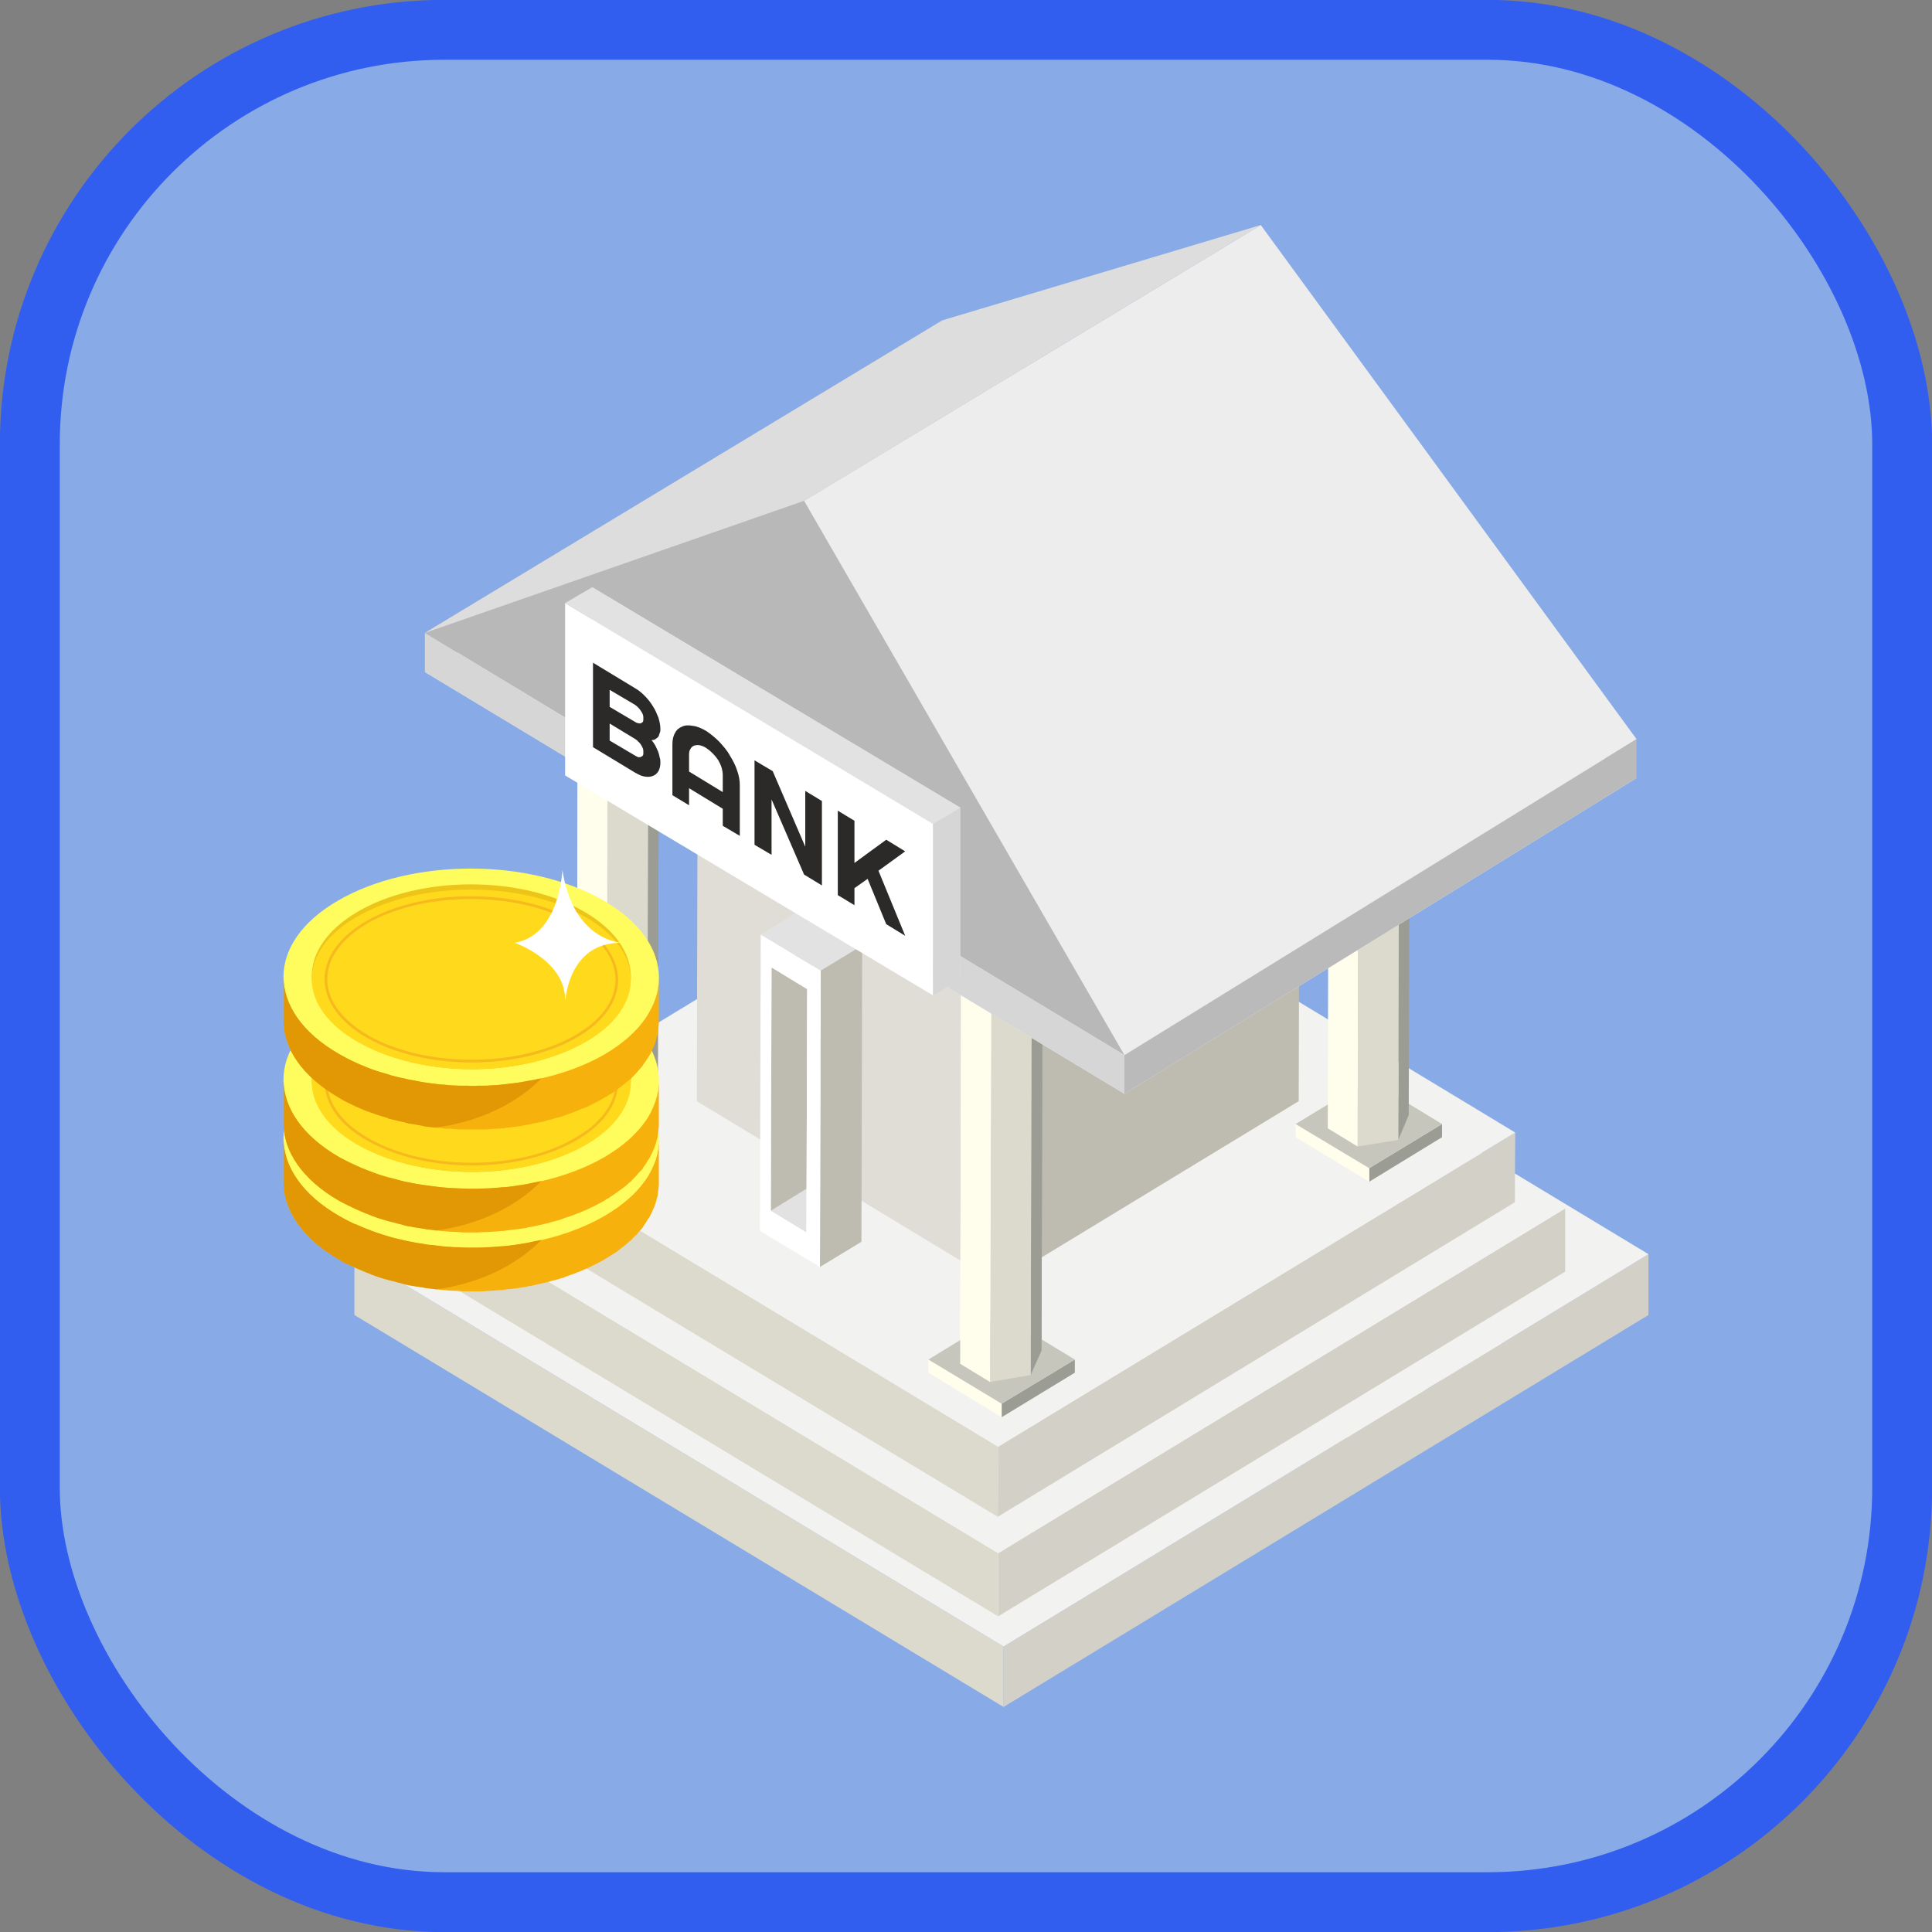 <?xml version="1.0" encoding="UTF-8"?>
<!DOCTYPE svg PUBLIC "-//W3C//DTD SVG 1.1//EN" "http://www.w3.org/Graphics/SVG/1.1/DTD/svg11.dtd">
<!-- Creator: CorelDRAW X7 -->
<svg xmlns="http://www.w3.org/2000/svg" xml:space="preserve" width="43.688mm" height="43.688mm" version="1.1" style="shape-rendering:geometricPrecision; text-rendering:geometricPrecision; image-rendering:optimizeQuality; fill-rule:evenodd; clip-rule:evenodd"
viewBox="0 0 4988 4988"
 xmlns:xlink="http://www.w3.org/1999/xlink">
 <rect x="0" y="0" width="4988" height="4988" fill="#808080" stroke="none"/>
 <defs>
  <style type="text/css">
   <![CDATA[
    .str0 {stroke:#325EEF;stroke-width:154.67}
    .fil0 {fill:#88ABE8}
    .fil2 {fill:#939598}
    .fil9 {fill:#9B9D94}
    .fil11 {fill:#A4A299}
    .fil1 {fill:#A7A9AC}
    .fil17 {fill:#B8B8B8}
    .fil5 {fill:#B91901}
    .fil19 {fill:#BABABA}
    .fil12 {fill:#BEBCB1}
    .fil15 {fill:#C6C6BC}
    .fil3 {fill:#D1D3D4}
    .fil6 {fill:#D3D1C7}
    .fil18 {fill:#D6D6D6}
    .fil7 {fill:#DCDACD}
    .fil21 {fill:#DDDDDD}
    .fil13 {fill:#DFDDD6}
    .fil31 {fill:#E29805}
    .fil22 {fill:#E2E2E2}
    .fil16 {fill:#ECECEC}
    .fil4 {fill:#ECF0F1}
    .fil26 {fill:#EDC418}
    .fil20 {fill:#EDEDED}
    .fil8 {fill:#F2F2F0}
    .fil30 {fill:#F6B91E}
    .fil27 {fill:#F7B10C}
    .fil24 {fill:#FFC95E}
    .fil29 {fill:#FFDA1C}
    .fil28 {fill:#FFFC5E}
    .fil14 {fill:#FFFEEC}
    .fil10 {fill:#FFFEED}
    .fil23 {fill:white}
    .fil25 {fill:#2B2A29;fill-rule:nonzero}
   ]]>
  </style>
 </defs>
 <g id="Layer_x0020_1">
  <g id="_891120160">
   <rect class="fil0 str0" x="77" y="77" width="4834" height="4834" rx="1070" ry="1070"/>
   <g>
    <g>
     <g>
      <path class="fil1" d="M2012 2406l-137 80 0 33 137 -80 1 0 2 -1 0 -1 1 -2 0 -1 1 -1 0 -1 1 -33c0,2 -2,5 -6,7z"/>
      <path class="fil1" d="M2289 2566l-137 80 0 32 137 -79 3 -2 0 -1 1 -1 1 0 0 -2 0 -1 0 -33 0 0c0,2 -1,5 -5,7z"/>
      <path class="fil2" d="M2140 2648l0 0c-6,0 -10,-1 -13,-3l-203 -117c-4,-3 -6,-5 -6,-8l0 33c0,3 2,6 6,8l203 117 2 1 3 1 2 1 2 0 1 0 2 0 1 0 1 0 2 0 2 0 4 -1 3 -2 0 -32c-3,1 -7,3 -12,2z"/>
      <path class="fil3" d="M2289 2551c7,4 7,11 0,15l-137 80c-7,3 -18,3 -25,-1l-203 -117c-7,-4 -8,-11 -1,-15l137 -80c7,-3 18,-3 25,1l204 117z"/>
      <path class="fil1" d="M2571 2718c0,3 -2,5 -5,8l-137 79 -1 33 138 -79 2 -2 2 -1 0 -2 0 0 1 -1 0 -1 0 -30 0 -4z"/>
      <path class="fil2" d="M2417 2808l0 0c-5,0 -10,-1 -13,-3l-203 -118c-4,-2 -6,-5 -6,-8l0 34c0,2 2,5 6,8l203 117 2 1 2 1 2 0 2 1 2 0 1 0 1 0 1 0 1 0 2 0 3 0 2 -2 3 -1 1 -33c-4,2 -8,3 -12,3z"/>
      <path class="fil3" d="M2565 2710c7,5 7,11 1,16l-137 79c-6,4 -18,4 -25,0l-203 -118c-7,-3 -7,-10 -1,-14l137 -80c6,-4 18,-4 25,1l203 116z"/>
      <path class="fil1" d="M2848 2878c0,3 -2,5 -5,7l-137 80 0 33 137 -79 2 -3 1 0 1 -2 1 0 0 -1 0 -2 0 -2 0 -31z"/>
      <path class="fil2" d="M2693 2968l0 0c-4,0 -9,-1 -13,-3l-203 -118c-3,-2 -5,-5 -5,-8l0 34c0,2 2,5 5,7l203 118 3 1 2 1 3 0 1 1 1 0 2 0 1 0 2 0 1 0 3 0 3 -2 4 -1 0 -33c-4,2 -8,3 -13,3z"/>
      <path class="fil3" d="M2842 2870c7,5 8,11 1,15l-137 80c-7,4 -18,4 -26,0l-203 -118c-7,-4 -7,-10 0,-14l137 -80c7,-4 18,-4 25,1l203 116z"/>
      <path class="fil1" d="M3124 3038c0,3 -1,5 -4,7l-137 80 0 33 137 -79 0 -1 2 -2 1 0 1 -2 0 -1 0 0 0 -2 0 -3 0 -30z"/>
      <path class="fil2" d="M2970 3127l0 0c-4,0 -9,-1 -13,-2l-203 -118c-3,-2 -5,-5 -5,-8l-1 33c0,3 2,6 6,8l203 118 3 0 2 1 2 1 2 1 2 0 2 0 1 0 3 0 1 0c2,-1 3,-1 4,-2l4 -1 0 -33c-4,2 -9,2 -13,2z"/>
      <path class="fil3" d="M3118 3030c8,5 9,11 2,15l-137 80c-7,4 -19,3 -26,0l-203 -118c-7,-4 -7,-11 0,-14l137 -80c7,-4 18,-4 25,1l202 116z"/>
      <path class="fil1" d="M3401 3198l0 0c0,3 -2,5 -5,7l-137 80 0 33 137 -80 2 -2 1 0 2 -2 0 -1 0 -1 0 -1 0 -3 0 -30z"/>
      <polygon class="fil2" points="3236,3286 3236,3318 3234,3317 3234,3285 "/>
      <path class="fil2" d="M3247 3287l0 0c-5,0 -9,0 -13,-2l-203 -118c-3,-2 -6,-5 -6,-8l0 33c0,3 3,6 6,8l203 117 2 1 0 0 3 1 2 1 1 0 2 1 2 0 1 0 1 0 2 0 2 -1 3 -1 4 -1 0 -33c-3,2 -7,2 -12,2z"/>
      <path class="fil3" d="M3396 3190c7,5 8,11 0,15l-137 80c-7,4 -18,3 -25,0l-203 -118c-7,-4 -8,-11 -1,-15l137 -79c7,-4 19,-4 26,0l203 117z"/>
      <path class="fil1" d="M3679 3358c-1,2 -2,5 -6,7l-137 79 0 34 137 -80 3 -2 1 -1 0 -1 0 -1 1 -1 0 -1 0 -29 1 -4z"/>
      <path class="fil2" d="M3524 3447l0 0c-5,0 -10,-1 -13,-3l-203 -117c-4,-2 -5,-5 -5,-8l-1 33c0,3 2,6 6,8l202 117 3 1 3 1 1 1 2 0 3 0 1 0 2 0 2 0 3 0 2 -1 4 -1 0 -34c-3,3 -8,3 -12,3z"/>
      <path class="fil3" d="M3673 3350c7,4 7,11 0,15l-137 79c-6,5 -18,4 -25,0l-203 -117c-7,-4 -8,-11 -1,-15l137 -79c7,-5 19,-4 26,0l203 117z"/>
      <path class="fil1" d="M3955 3518c0,2 -1,5 -5,6l-137 80 0 33 136 -80 1 0 2 -1 2 -1 1 -2 0 -1 0 -1 0 -30 0 -3z"/>
      <path class="fil2" d="M3800 3607l0 0c-5,0 -9,-1 -13,-3l-202 -117c-4,-2 -6,-5 -6,-8l0 33c0,3 2,6 6,8l202 117 3 1 2 1 3 1 2 0 1 0 2 0 0 0 2 0 2 0 2 0 4 -1 3 -2 0 -33c-3,2 -8,3 -13,3z"/>
      <path class="fil3" d="M3949 3510c8,4 8,11 1,14l-137 80c-7,4 -18,4 -26,0l-202 -117c-7,-4 -8,-11 -1,-15l136 -79c8,-5 19,-4 26,0l203 117z"/>
      <path class="fil1" d="M2102 2682c0,3 -2,5 -5,8l-184 107 0 33 184 -107 2 -2 1 -1 1 -2 0 -1 1 -2 0 -29 0 -4z"/>
      <path class="fil3" d="M2096 2674c8,5 8,11 1,16l-184 107c-8,4 -19,4 -26,-1l-206 -119c-7,-4 -7,-10 -1,-15l184 -107c7,-4 18,-4 26,1l206 118z"/>
      <path class="fil1" d="M2378 2852l-184 107 0 33 184 -107 2 -2 1 -1 1 -1 0 -1 0 -1 0 -1 0 -34c0,3 -1,5 -4,8z"/>
      <path class="fil2" d="M2181 2962l0 0c-5,0 -10,-2 -13,-4l-206 -119c-5,-2 -6,-5 -6,-8l0 34c0,2 1,5 6,8l206 118 2 2 3 1 2 0 1 0 2 0 3 1 1 0 2 -1 2 0 3 0 5 -2 0 -33c-5,1 -9,3 -13,3z"/>
      <path class="fil3" d="M2376 2837c8,4 8,10 2,15l-184 107c-8,4 -19,4 -26,-1l-206 -119c-8,-4 -8,-10 -2,-15l185 -107c7,-4 18,-4 25,1l206 119z"/>
      <path class="fil1" d="M2663 3007l0 0c0,2 -1,5 -4,7l-185 107 0 33 184 -107 1 0 1 -2 2 -1 0 -1 1 -1 0 -1 0 -1 0 -4 0 -29z"/>
      <path class="fil2" d="M2461 3124l0 0c-5,-1 -10,-2 -13,-4l-205 -119c-5,-2 -6,-5 -6,-7l-1 33c0,3 2,5 6,8l206 118 3 2 2 1 3 0 1 0 2 0 2 1 0 0 2 -1 1 0 3 0 3 0 4 -2 0 -33c-4,1 -8,3 -13,3z"/>
      <path class="fil3" d="M2657 2999c8,4 8,10 2,15l-185 107c-7,4 -18,4 -26,-1l-205 -119c-8,-4 -9,-10 -2,-15l184 -107c8,-4 19,-4 26,1l206 119z"/>
      <path class="fil1" d="M2939 3176l-184 107 -1 33 185 -107 1 -1 1 -1 1 -1 1 -1 0 -1 1 -1 0 -1 0 0 0 -33c0,2 -1,5 -5,7z"/>
      <polygon class="fil2" points="2732,3284 2732,3317 2729,3315 2729,3282 "/>
      <path class="fil2" d="M2742 3286l0 0c-5,0 -10,-1 -13,-4l-206 -119c-4,-2 -6,-5 -6,-7l0 33c0,3 2,6 6,8l206 118 3 1 0 1 2 1 2 0 2 0 1 0 3 1 2 0 1 -1 3 0 3 0 3 -2 1 -33c-4,2 -8,3 -13,3z"/>
      <path class="fil3" d="M2938 3161c7,4 7,10 1,15l-184 107c-7,4 -18,4 -26,-1l-206 -119c-8,-4 -8,-10 -1,-15l184 -107c8,-4 19,-4 26,1l206 119z"/>
      <path class="fil1" d="M3219 3338l-184 107 0 33 184 -107 0 -1 3 -1 1 -1 0 -1 1 -1 0 -1 1 -1 0 -33c0,2 -2,5 -6,7z"/>
      <path class="fil2" d="M3023 3448l0 0c-5,-1 -10,-1 -13,-4l-207 -118c-3,-3 -6,-5 -6,-8l0 33c0,3 2,6 6,8l207 119 2 1 3 1 2 0 2 0 1 0 2 0 1 0 1 0 2 0 2 0 4 0 3 -2 0 -33c-3,2 -7,3 -12,3z"/>
      <path class="fil3" d="M3219 3323c7,4 7,10 0,15l-184 107c-7,4 -18,4 -25,-1l-207 -118c-7,-5 -7,-11 0,-16l184 -107c7,-3 18,-3 25,1l207 119z"/>
      <path class="fil1" d="M3505 3493c0,3 -1,5 -5,7l-184 107 0 33 184 -107 0 -1 3 -1 0 -1 1 -1 0 -1 1 -1 0 -1 0 -4 0 -29z"/>
      <path class="fil2" d="M3303 3610l0 0c-5,0 -9,-1 -13,-4l-206 -118c-4,-3 -6,-5 -6,-8l0 33c0,3 2,6 6,8l206 119 3 1 2 1 2 0 1 0 3 0 2 1 1 0 3 -1 1 0 4 0 4 -2 0 -33c-3,2 -8,3 -13,3z"/>
      <path class="fil3" d="M3499 3485c8,4 8,11 1,15l-184 107c-8,4 -18,4 -26,-1l-206 -118c-7,-5 -7,-11 0,-15l184 -108c7,-3 18,-3 25,1l206 119z"/>
      <path class="fil3" d="M3780 3647c7,4 8,11 1,15l-184 107c-8,4 -19,4 -26,-1l-206 -118c-8,-5 -8,-11 -1,-15l184 -108c7,-3 18,-3 26,1l206 119z"/>
      <path class="fil1" d="M2189 3019l0 -1c0,3 -1,6 -5,7l-184 108 -1 33 185 -108 2 -1 2 -2 0 0 0 -2 1 0 0 -1 0 -4 0 -29z"/>
      <path class="fil2" d="M1988 3135l0 0c-6,0 -11,-1 -13,-3l-207 -119c-4,-2 -6,-5 -6,-8l0 33c0,3 2,6 6,8l207 119 2 1 2 1 2 1 2 0 2 1 2 0 1 0 1 0 1 0 3 -1 3 -1 3 -1 1 -33c-4,2 -8,2 -12,2z"/>
      <path class="fil3" d="M2183 3011c8,3 8,11 1,14l-184 108c-7,3 -18,3 -25,-1l-207 -119c-7,-4 -8,-11 -1,-14l185 -108c7,-4 18,-4 25,0l206 120z"/>
      <path class="fil1" d="M2465 3187l-185 108 0 33 184 -108 1 0 2 -1 1 -1 1 -1 0 -2 0 0 1 -1 0 -1 0 -33c0,3 -1,5 -5,7z"/>
      <path class="fil2" d="M2268 3297l0 0c-5,0 -10,-1 -13,-3l-207 -119c-3,-2 -6,-5 -6,-8l0 33c0,3 3,6 6,8l207 119 2 1 3 1 2 1 2 0 2 1 1 0 1 0 1 0 2 0 2 -1 4 -1 3 -1 0 -33c-3,2 -7,2 -12,2z"/>
      <path class="fil3" d="M2464 3172c8,4 8,12 1,15l-185 108c-7,3 -18,3 -25,-1l-207 -119c-7,-4 -7,-11 0,-14l184 -108c7,-4 18,-4 26,0l206 119z"/>
      <path class="fil1" d="M2750 3342c0,3 -1,6 -5,7l-184 108 0 33 184 -108 3 -1 0 -1 2 -1 0 -2 0 0 0 -2 0 -29 0 -3 0 -1z"/>
      <path class="fil2" d="M2548 3460l0 0c-4,0 -9,-2 -13,-4l-206 -119c-4,-2 -6,-5 -6,-8l0 33c0,3 2,6 6,8l206 119 3 1 3 1 1 1 2 0 2 1 2 0 1 0 3 -1 2 0 3 -1 4 -1 0 -33c-3,2 -8,3 -13,3z"/>
      <path class="fil3" d="M2745 3334c7,5 7,12 0,15l-184 108c-7,3 -19,3 -26,-1l-206 -119c-7,-4 -7,-11 -1,-15l185 -107c7,-4 18,-4 26,0l206 119z"/>
      <path class="fil1" d="M3026 3511l-184 108 0 33 184 -107 2 -2 1 -1 1 -1 0 -1 0 -1 0 -2 1 -32 0 -1c0,3 -2,5 -5,7z"/>
      <path class="fil2" d="M2829 3622l0 0c-5,0 -9,-2 -13,-4l-206 -119c-4,-2 -6,-5 -6,-8l0 33c0,3 2,6 6,8l206 119 3 2 2 0 2 1 1 0 3 1 2 0 1 0 2 0 3 -1 2 -1 5 -1 0 -33c-4,2 -8,3 -13,3z"/>
      <path class="fil3" d="M3025 3496c8,5 8,12 1,15l-184 108c-7,3 -19,3 -26,-1l-206 -119c-7,-4 -7,-11 -1,-15l184 -107c7,-4 18,-4 26,0l206 119z"/>
      <path class="fil1" d="M3311 3666l0 0c0,3 -1,5 -4,7l-184 108 -1 33 185 -107 1 -2 2 -1 1 -1 0 -1 0 -1 0 -1 0 -4 0 -30z"/>
      <path class="fil2" d="M3110 3784l0 0c-5,0 -10,-2 -13,-4l-206 -119c-5,-2 -6,-5 -6,-8l0 33c0,3 1,6 6,8l206 119 3 2 2 0 2 1 1 0 2 1 3 0 1 0 2 -1 2 0 3 -1 4 -1 1 -33c-4,2 -9,3 -13,3z"/>
      <path class="fil3" d="M3306 3659c7,4 7,10 1,14l-184 108c-8,3 -19,3 -26,-1l-206 -119c-7,-4 -8,-11 -2,-15l185 -107c7,-4 18,-4 26,0l206 120z"/>
      <path class="fil1" d="M1990 3199l-184 107 0 33 184 -107 3 -1 1 -2 1 -1 0 -1 0 -1 0 -1 1 -30 0 -3c0,3 -2,5 -6,7z"/>
      <path class="fil3" d="M1990 3184c8,5 8,11 0,15l-184 107c-6,4 -18,4 -25,0l-207 -119c-7,-5 -7,-11 0,-15l184 -107c7,-4 19,-4 26,0l206 119z"/>
      <path class="fil1" d="M2276 3354c0,3 -1,5 -5,7l-184 107 0 33 184 -107 2 -1 2 -2 1 -1 0 0 0 -2 0 -1 0 -3 0 -30z"/>
      <path class="fil2" d="M2074 3471l0 0c-4,0 -9,-1 -13,-4l-206 -118c-4,-3 -6,-5 -6,-8l0 33c0,3 2,6 6,8l206 119 3 1 3 1 1 0 2 1 3 0 1 0 1 0 3 0 2 -1 3 0 4 -2 0 -33c-4,2 -8,3 -13,3z"/>
      <path class="fil3" d="M2271 3346c7,5 8,11 0,15l-184 107c-7,5 -19,4 -26,-1l-206 -118c-7,-5 -7,-11 -1,-15l185 -107c6,-4 18,-4 25,0l207 119z"/>
      <path class="fil1" d="M2557 3516c0,3 -2,5 -5,7l-184 107 0 33 184 -107 2 -1 1 -2 2 -1 0 -1 0 -1 0 -4 0 -30z"/>
      <path class="fil2" d="M2355 3633l0 0c-4,0 -9,-1 -13,-4l-206 -118c-4,-2 -6,-5 -6,-8l0 33c0,3 2,6 6,8l206 119 3 1 2 1 2 1 2 0 2 0 2 0 1 0 2 0 3 0 3 -1 4 -2 0 -33c-4,2 -9,3 -13,3z"/>
      <path class="fil3" d="M2551 3509c8,3 8,10 1,14l-184 107c-7,5 -19,4 -26,-1l-206 -118c-7,-5 -8,-11 -2,-15l186 -107c6,-4 18,-4 25,0l206 120z"/>
      <path class="fil1" d="M2837 3678c0,3 -1,6 -4,7l-185 107 0 33 185 -107 2 -1 1 -2 1 -1 0 -1 0 -1 0 0 0 -1 0 -33z"/>
      <path class="fil2" d="M2636 3795l0 0c-5,0 -10,-1 -13,-3l-206 -119c-5,-2 -6,-5 -6,-8l0 33c0,3 1,6 6,8l206 119 3 1 2 1 2 1 1 0 3 0 2 0 1 0 2 0 3 0 2 -1 4 -2 0 -33c-4,2 -8,3 -12,3z"/>
      <path class="fil3" d="M2832 3671c7,3 8,10 1,14l-185 107c-6,5 -18,4 -25,0l-206 -119c-7,-5 -8,-11 -2,-15l185 -107c7,-4 18,-4 26,0l206 120z"/>
      <path class="fil1" d="M3118 3841c0,2 -1,4 -5,6l-184 107 0 33 184 -107 1 0 1 -1 2 -2 0 0 1 -2 0 -1 0 0 0 -1 0 -30 0 -2z"/>
      <polygon class="fil2" points="2911,3956 2911,3990 2908,3989 2908,3956 "/>
      <polygon class="fil2" points="2908,3956 2908,3989 2907,3988 2907,3955 "/>
      <polygon class="fil2" points="2907,3955 2907,3988 2904,3987 2904,3954 "/>
      <path class="fil2" d="M2917 3957l0 0c-5,0 -10,-1 -13,-3l-207 -119c-4,-2 -6,-5 -6,-8l0 33c0,3 2,6 6,8l207 119c1,1 4,1 7,2l0 1 1 0 2 0 2 0 1 0 1 0 2 0 2 0 3 -1 4 -2 0 -33c-4,2 -8,3 -12,3z"/>
      <path class="fil3" d="M3113 3833c7,3 7,10 0,14l-184 107c-7,5 -18,4 -25,0l-207 -119c-7,-5 -8,-11 -1,-15l185 -107c7,-4 18,-4 26,0l206 120z"/>
      <path class="fil1" d="M1989 3471l0 0c0,3 -1,5 -5,7l-185 108 0 33 184 -108 1 0 2 -2 2 0 0 -1 0 -1 1 -1 0 -2 0 -3 0 -30z"/>
      <path class="fil3" d="M1983 3463c7,4 7,11 1,15l-185 108c-7,3 -18,3 -25,-1l-207 -119c-7,-4 -7,-11 0,-15l184 -107c7,-4 18,-4 26,0l206 119z"/>
      <path class="fil1" d="M2264 3640l-184 108 0 33 184 -108 3 -2 1 0 0 -2 0 -1 1 0 0 -2 0 -33c0,3 -1,5 -5,7z"/>
      <path class="fil2" d="M2067 3750l0 0c-5,0 -9,-1 -13,-3l-206 -119c-4,-2 -6,-5 -6,-8l0 33c0,3 2,6 6,8l206 119 3 1 3 1 1 1 1 0 2 0 3 0 2 0 2 0 2 0 3 -1 4 -1 0 -33c-3,1 -8,2 -13,2z"/>
      <path class="fil3" d="M2263 3625c8,4 8,11 1,15l-184 108c-7,3 -19,3 -26,-1l-206 -119c-7,-4 -7,-11 -1,-15l185 -107c7,-4 18,-4 25,0l206 119z"/>
      <path class="fil1" d="M2545 3802l-184 108 0 33 184 -108 0 0 2 -2 1 0 1 -2 0 -1 0 0 0 -2 1 -33c0,3 -2,5 -5,7z"/>
      <path class="fil2" d="M2348 3913l0 0c-5,0 -9,-2 -13,-4l-206 -119c-5,-2 -6,-5 -6,-8l0 33c0,3 1,6 6,8l206 119 3 2 2 0 2 1 1 0 2 0 2 0 1 1 1 -1 3 0 1 0 4 -1 4 -1 0 -33c-3,1 -8,3 -13,3z"/>
      <path class="fil3" d="M2544 3787c7,5 8,11 1,15l-184 108c-8,3 -19,3 -26,-1l-206 -119c-7,-4 -7,-11 -1,-15l184 -107c7,-4 18,-4 26,0l206 119z"/>
      <path class="fil1" d="M2826 3964l-184 108 0 33 184 -107 0 -1 2 -2 1 0 1 -2 0 0 0 -1 0 -1 0 -1 0 -29 0 -4c0,3 -1,5 -4,7z"/>
      <path class="fil2" d="M2629 4075l0 0c-5,-1 -10,-2 -13,-4l-206 -119c-5,-2 -6,-5 -6,-8l0 33c0,3 1,6 6,8l206 119 2 2 3 0 2 1 1 0 2 0 3 0 1 0 2 0 2 0 3 -1 5 -1 0 -33c-4,1 -9,3 -13,3z"/>
      <path class="fil3" d="M2824 3949c8,5 8,11 2,15l-184 108c-8,3 -19,3 -26,-1l-206 -119c-8,-4 -8,-11 -2,-15l185 -107c7,-4 18,-4 25,0l206 119z"/>
      <path class="fil1" d="M2783 4242l-185 107 0 33 185 -107 0 -1 3 -1 0 -1 1 -1 0 -1 1 -2 0 0 0 -30 0 -3c0,2 -2,5 -5,7z"/>
      <path class="fil4" d="M1962 1227l0 29 8 5c13,7 20,5 20,-4 0,-10 -6,-18 -17,-25 -6,-3 -9,-4 -11,-5zm9 90c11,6 21,7 21,-6 0,-12 -10,-23 -22,-30l-8 -5 0 35c2,2 5,3 9,6zm25 -33c13,11 22,27 22,43 0,11 -5,17 -12,20 -7,2 -20,-1 -42,-14 -12,-6 -21,-13 -26,-17l0 -121c6,2 19,8 32,15 14,9 24,16 31,26 8,9 13,20 13,31 0,11 -5,18 -18,17l0 0z"/>
      <path class="fil5" d="M1970 1281c12,7 22,18 22,30 0,13 -10,12 -21,6 -4,-3 -7,-4 -9,-6l0 -35 8 5z"/>
      <path class="fil5" d="M1990 1257c0,9 -7,11 -20,4l-8 -5 0 -29c2,1 5,2 11,5 11,7 17,15 17,25z"/>
      <path class="fil4" d="M2126 1301l0 70c0,38 -17,47 -45,30 -28,-15 -44,-42 -43,-81l0 -70 24 15 0 71c0,21 7,36 19,43 13,8 20,2 20,-20l1 -72 24 14z"/>
      <path class="fil4" d="M2235 1364l-36 52 0 52 -24 -14 0 -51 -34 -93 28 16 11 37c3,11 6,18 8,28 3,-6 6,-12 9,-19l11 -23 27 15z"/>
      <polygon class="fil6" points="4256,3238 4256,3395 2591,4407 2591,4251 "/>
      <polygon class="fil7" points="2591,4251 2591,4407 915,3395 915,3238 "/>
      <polygon class="fil8" points="4256,3238 2591,4251 915,3238 2580,2226 "/>
      <polygon class="fil6" points="4041,3120 4041,3283 2577,4173 2577,4010 "/>
      <polygon class="fil7" points="2577,4010 2577,4173 1103,3283 1103,3120 "/>
      <polygon class="fil8" points="4041,3120 2577,4010 1103,3120 2567,2229 "/>
      <polygon class="fil6" points="3912,2924 3911,3104 2576,3916 2577,3735 "/>
      <polygon class="fil7" points="2577,3735 2576,3916 1232,3105 1233,2924 "/>
      <polygon class="fil8" points="3912,2924 2577,3735 1233,2924 2568,2112 "/>
      <polygon class="fil9" points="1702,1628 1698,2879 1671,2943 1674,1691 "/>
      <polygon class="fil7" points="1674,1691 1671,2943 1566,2960 1569,1708 "/>
      <polygon class="fil10" points="1569,1708 1566,2960 1489,2913 1492,1662 "/>
      <polygon class="fil11" points="1702,1628 1674,1691 1569,1708 1492,1662 1520,1598 1625,1581 "/>
      <polygon class="fil12" points="3355,2043 3353,2843 2578,3314 2581,2514 "/>
      <polygon class="fil13" points="2581,2514 2578,3314 1799,2843 1801,2043 "/>
      <polygon class="fil12" points="3355,2043 2581,2514 1801,2043 2576,1572 "/>
      <polygon class="fil9" points="2692,2235 2689,3487 2661,3550 2664,2299 "/>
      <polygon class="fil7" points="2664,2299 2661,3550 2556,3568 2560,2316 "/>
      <polygon class="fil10" points="2560,2316 2556,3568 2479,3521 2482,2269 "/>
      <polygon class="fil11" points="2692,2235 2664,2299 2560,2316 2482,2269 2510,2206 2615,2189 "/>
      <polygon class="fil9" points="3723,2902 3723,2936 3535,3051 3535,3016 "/>
      <polygon class="fil14" points="3535,3016 3535,3051 3345,2936 3345,2902 "/>
      <polygon class="fil15" points="3723,2902 3535,3016 3345,2902 3534,2787 "/>
      <polygon class="fil9" points="2733,2294 2733,2329 2545,2443 2545,2409 "/>
      <polygon class="fil14" points="2545,2409 2545,2443 2355,2329 2355,2294 "/>
      <polygon class="fil15" points="2733,2294 2545,2409 2355,2294 2543,2180 "/>
      <polygon class="fil9" points="2650,1020 2647,2271 2619,2335 2623,1083 "/>
      <polygon class="fil7" points="2623,1083 2619,2335 2514,2352 2518,1100 "/>
      <polygon class="fil10" points="2518,1100 2514,2352 2437,2306 2441,1054 "/>
      <polygon class="fil11" points="2650,1020 2623,1083 2518,1100 2441,1054 2468,990 2573,973 "/>
      <polygon class="fil9" points="3641,1628 3637,2879 3610,2943 3613,1691 "/>
      <polygon class="fil7" points="3613,1691 3610,2943 3505,2960 3508,1708 "/>
      <polygon class="fil10" points="3508,1708 3505,2960 3428,2913 3431,1662 "/>
      <polygon class="fil11" points="3641,1628 3613,1691 3508,1708 3431,1662 3459,1598 3564,1581 "/>
      <polygon class="fil9" points="2775,3510 2775,3544 2586,3659 2586,3624 "/>
      <polygon class="fil14" points="2586,3624 2586,3659 2397,3544 2397,3510 "/>
      <polygon class="fil15" points="2775,3510 2586,3624 2397,3510 2585,3395 "/>
      <polygon class="fil9" points="1702,1628 1698,2879 1671,2943 1674,1691 "/>
      <polygon class="fil7" points="1674,1691 1671,2943 1566,2960 1569,1708 "/>
      <polygon class="fil10" points="1569,1708 1566,2960 1489,2913 1492,1662 "/>
      <polygon class="fil11" points="1702,1628 1674,1691 1569,1708 1492,1662 1520,1598 1625,1581 "/>
      <polygon class="fil9" points="2692,2235 2689,3487 2661,3550 2664,2299 "/>
      <polygon class="fil7" points="2664,2299 2661,3550 2556,3568 2560,2316 "/>
      <polygon class="fil10" points="2560,2316 2556,3568 2479,3521 2482,2269 "/>
      <polygon class="fil11" points="2692,2235 2664,2299 2560,2316 2482,2269 2510,2206 2615,2189 "/>
      <polygon class="fil16" points="1097,1735 2903,2824 4225,2009 2433,928 "/>
      <polygon class="fil17" points="1097,1634 2903,2724 4225,1908 2433,827 "/>
      <polygon class="fil18" points="1097,1634 1097,1735 2903,2824 2903,2724 "/>
      <polygon class="fil19" points="2903,2724 2903,2824 4225,2009 4225,1908 "/>
      <polygon class="fil20" points="2903,2724 2076,1293 3255,581 4225,1908 "/>
      <polygon class="fil21" points="2076,1293 1097,1634 2433,827 3255,581 "/>
      <polygon class="fil22" points="1990,3126 2097,3060 2190,3116 2082,3182 "/>
      <polygon class="fil12" points="1992,2498 2099,2433 2097,3060 1990,3126 "/>
      <polygon class="fil22" points="1964,2413 2071,2347 2226,2441 2119,2506 "/>
      <path class="fil23" d="M2082 3182l2 -628 -92 -56 -2 628 92 56zm-118 -769l155 93 -2 765 -155 -93 2 -765z"/>
      <path class="fil24" d="M2097 2690c-6,4 -10,12 -10,19l0 54c0,7 5,10 10,7l62 -38c6,-3 11,-12 11,-19l0 -54c0,-7 -5,-10 -11,-6l-62 37z"/>
      <polygon class="fil23" points="2178,2764 2178,2789 2183,2786 2183,2766 2183,2766 2187,2766 2188,2761 2182,2762 "/>
      <path class="fil23" d="M2164 2772c-4,3 -7,8 -7,12 0,4 3,6 6,8l2 1 0 0 -8 4 0 5 14 -9 0 -3 -2 -2c-5,-2 -7,-3 -7,-6 0,-2 1,-4 3,-6l5 0 1 -6c-1,0 -4,0 -7,2z"/>
      <path class="fil23" d="M2147 2783c-5,2 -7,7 -7,10 0,3 1,4 4,4 -3,2 -5,5 -5,9 0,4 3,5 9,2 2,-2 5,-4 6,-5l-1 -4 -5 4c-3,2 -4,1 -4,-1 0,-2 2,-5 4,-6l2 -1 0 -4 -2 1c-1,1 -3,1 -3,-1l3 -4 4 -1 1 -5c-1,0 -4,0 -6,2z"/>
      <path class="fil23" d="M2127 2804l0 6 5 -3 0 0 -3 -4 -2 -4 0 0 0 5zm-4 -6l6 -4 8 11 0 3 -10 6 0 6 -4 3 0 -6 -3 1 0 -4 3 -2 0 -14z"/>
      <path class="fil23" d="M2104 2809l0 5 8 -5 1 3 -2 1c-2,1 -4,3 -5,5 -2,2 -3,5 -3,8 0,5 4,7 9,3 3,-1 5,-3 6,-5l-1 -3 -4 4c-2,1 -5,1 -5,-2 0,-2 2,-5 6,-7l3 -2 -1 -12 -12 7z"/>
      <path class="fil23" d="M2093 2837c2,-1 3,-4 3,-7l0 -1 -3 -1c-2,1 -3,4 -3,6 0,3 1,4 3,3zm3 -13l0 0c-1,-2 -3,-4 -7,-2l-2 1 0 0 0 -4 1 -1 1 0c3,-2 6,-2 8,-1 2,1 4,4 4,8 0,6 -3,13 -9,16 -4,3 -7,1 -7,-4 0,-5 3,-10 6,-12l5 -1z"/>
      <polygon class="fil12" points="2119,2506 2226,2441 2224,3206 2117,3271 "/>
      <polygon class="fil23" points="2084,2554 2082,3204 2117,3218 2119,2536 "/>
      <polygon class="fil22" points="1529,1928 2479,2528 2479,2085 1529,1516 "/>
      <polygon class="fil23" points="1459,2002 2409,2570 2409,2127 1459,1557 "/>
      <polygon class="fil18" points="2409,2127 2479,2085 2479,2528 2409,2570 "/>
      <polygon class="fil22" points="2409,2127 1459,1557 1529,1516 2479,2085 "/>
     </g>
     <path class="fil25" d="M1705 1969c0,9 -2,16 -5,22 -4,6 -8,10 -14,12 -6,3 -13,3 -21,2 -8,-1 -16,-5 -25,-10l-109 -66 0 -218 109 66c9,5 17,12 25,20 8,8 15,17 21,27 6,9 10,19 14,29 3,10 5,20 5,29 0,4 0,7 -2,11 -1,4 -2,7 -4,10 -2,2 -5,4 -8,6 -2,1 -6,2 -9,2 4,4 7,9 10,14 2,5 5,10 7,15 2,5 3,10 4,15 2,5 2,10 2,14zm-131 -57l66 39c3,2 6,3 8,4 3,0 5,0 7,-1 2,-1 4,-2 5,-4 1,-2 1,-4 1,-7 0,-3 0,-7 -1,-10 -1,-3 -3,-7 -5,-10 -2,-3 -4,-6 -7,-8 -2,-3 -5,-5 -8,-7l-66 -40 0 44zm0 -87l66 39c3,2 6,3 8,3 3,1 5,1 7,0 2,-1 4,-2 5,-4 1,-2 1,-5 1,-8 0,-3 0,-6 -1,-9 -1,-4 -3,-7 -5,-10 -2,-3 -4,-6 -7,-9 -2,-2 -5,-5 -8,-7l-66 -39 0 44z"/>
     <path id="1" class="fil25" d="M1866 2045l0 -44c0,-6 -1,-12 -3,-19 -2,-7 -5,-13 -9,-20 -4,-6 -9,-12 -14,-17 -6,-6 -11,-10 -17,-14 -6,-4 -12,-6 -17,-7 -6,-1 -10,0 -14,1 -4,2 -7,4 -9,8 -3,4 -4,9 -4,15l0 44 87 53zm44 113l-44 -26 0 -44 -87 -53 0 44 -43 -26 0 -131c0,-12 2,-22 7,-30 4,-8 10,-13 18,-16 8,-4 17,-4 28,-2 10,1 22,6 34,13 12,8 23,17 34,28 10,11 20,22 27,35 8,13 15,26 19,39 5,14 7,26 7,38l0 131z"/>
     <polygon id="2" class="fil25" points="2122,2286 2076,2258 1992,2064 1992,2207 1948,2181 1948,1963 1995,1991 2079,2186 2079,2042 2122,2068 "/>
     <polygon id="3" class="fil25" points="2206,2337 2163,2311 2163,2093 2206,2119 2206,2228 2288,2168 2337,2198 2268,2248 2337,2416 2288,2386 2240,2269 2206,2293 "/>
    </g>
    <g>
     <path class="fil2" d="M1132 2303l0 61c-8,-4 -11,-9 -11,-14l0 -62c0,5 3,11 11,15z"/>
     <path class="fil1" d="M1271 2521l-134 77 0 62 134 -78 4 -4 1 -1 3 -3 0 -1 0 -1 0 -2 0 -1 1 -55 0 -6c0,5 -4,9 -9,13z"/>
     <path class="fil1" d="M1062 2641l-134 79 0 62 134 -79 5 -3 0 -1 3 -2 0 -2 1 -3 0 -1 0 -7 0 -55c0,4 -2,10 -9,12z"/>
     <path class="fil2" d="M1426 3026l0 0c-8,0 -16,-2 -24,-6l-383 -221c-6,-4 -10,-9 -10,-15l0 62c0,5 2,11 10,15l383 220 5 3 6 1 2 2 4 0 4 1 2 0 1 0 3 0 4 0 4 -1 5 -2 8 -2 0 -62c-7,4 -15,5 -24,5z"/>
     <path class="fil26" d="M1507 2919c162,93 162,244 2,337 -160,94 -421,94 -582,0 -162,-93 -163,-244 -2,-337 160,-93 421,-93 582,0z"/>
     <g>
      <path class="fil27" d="M1700 2957c0,5 -1,10 -2,15 0,4 -2,8 -3,12 -1,5 -2,10 -4,14 -1,4 -3,8 -5,12 -2,5 -4,10 -7,15l-6 11c-4,6 -7,11 -12,17 -4,5 -8,11 -13,16l-3 4c-6,6 -13,13 -20,20 -5,4 -10,8 -15,12 -4,4 -9,7 -14,11 -5,4 -11,7 -17,11 -6,4 -12,8 -18,12 -15,8 -30,16 -46,23 -5,2 -9,4 -14,6 -12,5 -25,10 -38,15 -5,1 -9,3 -14,4 -8,3 -16,5 -24,7 -7,2 -13,4 -20,6 -9,2 -18,4 -27,5 -6,1 -12,3 -18,4 -18,3 -36,6 -55,8 -6,0 -11,1 -17,1 -11,1 -22,2 -33,2 -7,1 -14,1 -21,1 -9,0 -18,0 -27,0 -7,0 -14,0 -22,-1 -8,0 -16,0 -24,-1 -8,0 -15,-1 -23,-2 -8,-1 -16,-2 -24,-3 -7,0 -14,-1 -22,-3 -8,-1 -17,-2 -25,-4 -7,-1 -14,-3 -20,-4 -10,-2 -20,-5 -30,-7 -6,-2 -12,-3 -17,-5 -18,-5 -35,-11 -52,-18 -8,-3 -16,-6 -24,-10 -4,-2 -9,-3 -13,-5 -12,-6 -24,-12 -36,-19 -95,-55 -143,-128 -143,-200 0,38 0,75 0,113 0,72 48,145 143,200 11,7 23,13 36,18 4,2 8,4 13,6 7,3 14,6 21,9l3 1c16,7 34,13 52,18l4 1c4,1 8,2 12,3 10,3 20,5 30,8l8 2c4,1 9,1 12,2 9,1 18,3 26,4l11 2 11 1c8,1 16,2 24,3 4,0 8,1 12,1l11 1c8,0 16,1 24,1 4,0 8,1 12,1l10 0c9,0 18,0 27,0 4,0 9,0 13,0l8 -1c11,0 21,-1 32,-2 5,0 9,0 14,-1l4 -1c18,-1 37,-4 55,-7l2 -1c6,0 11,-2 17,-3 8,-2 17,-4 26,-6 6,-1 13,-3 19,-5 8,-2 17,-4 25,-7l5 -1 9 -4c13,-4 25,-9 38,-14 4,-2 9,-4 14,-6 15,-7 31,-15 45,-23l6 -4c5,-2 8,-5 13,-8 6,-4 12,-7 17,-11 5,-4 9,-8 14,-11 5,-4 10,-8 15,-13l3 -2c6,-6 11,-12 17,-17l3 -4 10 -11 3 -5c4,-6 8,-11 11,-17l5 -7 2 -4c2,-5 5,-10 7,-15l4 -9 1 -3c2,-5 3,-9 4,-14l3 -10 0 -3c1,-5 1,-10 2,-15l1 -10 0 -4 0 -113c0,5 0,10 -1,15z"/>
      <path class="fil28" d="M1558 2742c190,110 191,288 3,397 -189,110 -496,110 -686,0 -190,-110 -191,-287 -2,-397 189,-109 495,-109 685,0z"/>
      <path class="fil29" d="M1507 2782c162,91 162,237 2,328 -160,90 -421,90 -582,0 -162,-91 -163,-237 -2,-328 160,-90 421,-90 582,0z"/>
      <path class="fil30" d="M1215 2739c-99,0 -193,21 -263,61 -69,39 -107,91 -107,146 0,55 39,107 109,146 70,40 164,62 264,62 100,0 193,-22 263,-62 70,-39 108,-91 108,-145 0,-56 -39,-108 -109,-147 -71,-40 -165,-61 -265,-61zm3 422c-101,0 -196,-22 -268,-63 -72,-40 -112,-94 -112,-152 0,-58 39,-112 111,-152 71,-40 166,-62 266,-62 101,0 196,22 268,62 72,41 112,95 113,153 0,57 -40,111 -111,151 -71,41 -166,63 -267,63z"/>
      <path class="fil31" d="M1360 3209c-18,3 -36,6 -55,8 -6,0 -11,1 -17,1 -11,1 -22,2 -33,2 -7,1 -14,1 -21,1 -9,0 -18,0 -27,0 -7,0 -14,0 -22,-1 -8,0 -16,0 -24,-1 -8,0 -15,-1 -23,-2 -8,-1 -16,-2 -24,-3 -7,0 -14,-1 -22,-3 -8,-1 -17,-2 -25,-4 -7,-1 -14,-3 -20,-4 -10,-2 -20,-5 -30,-7 -6,-2 -12,-3 -17,-5 -18,-5 -35,-11 -52,-18 -8,-3 -16,-6 -24,-10 -4,-2 -9,-3 -13,-5 -12,-6 -24,-12 -36,-19 -95,-55 -143,-128 -143,-200 0,38 0,75 0,113 0,72 48,145 143,200 11,7 23,13 36,18 4,2 8,4 13,6 7,3 14,6 21,9l3 1c16,7 34,13 52,18l4 1c4,1 8,2 12,3 10,3 20,5 30,8l8 2c4,1 9,1 12,2 9,1 18,3 26,4l11 2 11 1c4,1 8,1 12,2 111,-15 207,-62 272,-128 -6,1 -13,3 -20,4 -6,1 -12,3 -18,4z"/>
     </g>
     <path class="fil27" d="M1700 2804c0,5 -1,10 -2,15 0,5 -2,9 -3,13 -1,5 -2,9 -4,14 -1,4 -3,8 -5,12 -2,5 -4,10 -7,15l-6 11c-4,6 -7,11 -12,17 -4,5 -8,11 -13,16l-3 3c-6,7 -13,14 -20,21 -5,4 -10,8 -15,12 -4,3 -9,7 -14,11 -5,3 -11,7 -17,11 -6,4 -12,8 -18,12 -15,8 -30,16 -46,23 -5,2 -9,4 -14,6 -12,5 -25,10 -38,14 -5,2 -9,4 -14,5 -8,3 -16,5 -24,7 -7,2 -13,4 -20,5 -9,3 -18,4 -27,6 -6,1 -12,3 -18,4 -18,3 -36,6 -55,8 -6,0 -11,0 -17,1 -11,1 -22,2 -33,2 -7,0 -14,1 -21,1 -9,0 -18,0 -27,0 -7,0 -14,-1 -22,-1 -8,0 -16,-1 -24,-1 -8,-1 -15,-1 -23,-2 -8,-1 -16,-2 -24,-3 -7,-1 -14,-2 -22,-3 -8,-1 -17,-3 -25,-4 -7,-2 -14,-3 -20,-4 -10,-2 -20,-5 -30,-8 -6,-1 -12,-3 -17,-4 -18,-5 -35,-11 -52,-18 -8,-3 -16,-6 -24,-10 -4,-2 -9,-4 -13,-6 -12,-5 -24,-12 -36,-18 -95,-55 -143,-128 -143,-200 0,38 0,75 0,113 0,72 48,145 143,200 11,6 23,12 36,18 4,2 8,4 13,6 7,3 14,6 21,9l3 1c16,7 34,13 52,18l4 1c4,1 8,2 12,3 10,3 20,5 30,8l8 2c4,0 9,1 12,2 9,1 18,3 26,4l11 2 11 1c8,1 16,2 24,3 4,0 8,1 12,1l11 1c8,0 16,1 24,1 4,0 8,1 12,1l10 0c9,0 18,0 27,0 4,-1 9,0 13,-1l8 0c11,-1 21,-1 32,-2 5,-1 9,-1 14,-1l4 -1c18,-2 37,-4 55,-7l2 -1c6,-1 11,-2 17,-3 8,-2 17,-4 26,-6 6,-1 13,-3 19,-5 8,-2 17,-4 25,-7l5 -2 9 -3c13,-4 25,-9 38,-14 4,-2 9,-4 14,-6 15,-7 31,-15 45,-23l6 -4c5,-2 8,-5 13,-8 6,-4 12,-8 17,-12 5,-3 9,-7 14,-10 5,-4 10,-8 15,-13l3 -2c6,-6 11,-12 17,-18l3 -4 10 -10 3 -5c4,-6 8,-11 11,-17l5 -7 2 -4c2,-5 5,-10 7,-15l4 -9 1 -3c2,-5 3,-9 4,-14l3 -10 0 -3c1,-5 1,-10 2,-15l1 -10 0 -4 0 -113c0,5 0,10 -1,14z"/>
     <path class="fil28" d="M1558 2590c190,110 191,287 3,397 -189,110 -496,109 -686,0 -190,-110 -191,-287 -2,-397 189,-110 495,-110 685,0z"/>
     <path class="fil26" d="M1507 2618c162,93 162,245 2,338 -160,93 -421,93 -582,0 -162,-93 -163,-244 -2,-338 160,-93 421,-93 582,0z"/>
     <path class="fil29" d="M1507 2630c162,91 162,237 2,328 -160,90 -421,90 -582,0 -162,-91 -163,-237 -2,-328 160,-90 421,-90 582,0z"/>
     <path class="fil30" d="M1215 2586c-99,0 -193,22 -263,62 -69,39 -107,91 -107,145 0,56 39,108 109,147 70,40 164,62 264,62 100,0 193,-22 263,-62 70,-39 108,-91 108,-146 0,-55 -39,-107 -109,-146 -71,-40 -165,-62 -265,-62zm3 423c-101,0 -196,-23 -268,-63 -72,-40 -112,-95 -112,-153 0,-57 39,-111 111,-151 71,-40 166,-63 266,-63 101,0 196,23 268,63 72,40 112,95 113,152 0,58 -40,112 -111,152 -71,40 -166,63 -267,63z"/>
     <path class="fil31" d="M1360 3057c-18,3 -36,6 -55,8 -6,0 -11,0 -17,1 -11,1 -22,2 -33,2 -7,0 -14,1 -21,1 -9,0 -18,0 -27,0 -7,0 -14,-1 -22,-1 -8,0 -16,-1 -24,-1 -8,-1 -15,-1 -23,-2 -8,-1 -16,-2 -24,-3 -7,-1 -14,-2 -22,-3 -8,-1 -17,-3 -25,-4 -7,-2 -14,-3 -20,-4 -10,-2 -20,-5 -30,-8 -6,-1 -12,-3 -17,-4 -18,-5 -35,-11 -52,-18 -8,-3 -16,-6 -24,-10 -4,-2 -9,-4 -13,-6 -12,-5 -24,-12 -36,-18 -95,-55 -143,-128 -143,-200 0,38 0,75 0,113 0,72 48,145 143,200 11,6 23,12 36,18 4,2 8,4 13,6 7,3 14,6 21,9l3 1c16,7 34,13 52,18l4 1c4,1 8,2 12,3 10,3 20,5 30,8l8 2c4,0 9,1 12,2 9,1 18,3 26,4l11 2 11 1c4,1 8,1 12,2 111,-15 207,-62 272,-128 -6,1 -13,3 -20,4 -6,1 -12,3 -18,4z"/>
     <path class="fil27" d="M1700 2539c0,5 -1,10 -2,15 0,4 -2,8 -3,12 -1,5 -2,10 -4,15 -1,4 -3,8 -5,12 -2,5 -4,10 -7,15l-6 10c-4,6 -7,12 -12,17 -4,6 -8,11 -13,17l-3 3c-6,7 -13,14 -20,20 -5,4 -10,8 -15,12 -4,4 -9,8 -14,11 -5,4 -11,8 -17,12 -6,4 -12,8 -18,12 -15,8 -30,16 -46,23 -5,2 -9,4 -14,6 -12,5 -25,10 -38,14 -5,2 -9,3 -14,5 -8,2 -16,5 -24,7 -7,2 -13,3 -20,5 -9,2 -18,4 -27,6 -6,1 -12,2 -18,3 -18,4 -36,6 -55,8 -6,1 -11,1 -17,2 -11,1 -22,1 -33,2 -7,0 -14,0 -21,0 -9,1 -18,1 -27,0 -7,0 -14,0 -22,0 -8,0 -16,-1 -24,-1 -8,-1 -15,-2 -23,-2 -8,-1 -16,-2 -24,-3 -7,-1 -14,-2 -22,-3 -8,-2 -17,-3 -25,-5 -7,-1 -14,-2 -20,-4 -10,-2 -20,-4 -30,-7 -6,-1 -12,-3 -17,-5 -18,-5 -35,-10 -52,-17 -8,-3 -16,-7 -24,-10 -4,-2 -9,-4 -13,-6 -12,-6 -24,-12 -36,-19 -95,-55 -143,-127 -143,-199 0,37 0,75 0,113 0,72 48,144 143,199 11,7 23,13 36,19 4,2 8,4 13,6 7,3 14,6 21,9l3 1c16,6 34,12 52,17l4 2c4,1 8,2 12,3 10,2 20,5 30,7l8 2c4,1 9,2 12,2 9,2 18,3 26,5l11 2 11 1c8,1 16,2 24,2 4,1 8,2 12,2l11 0c8,1 16,1 24,2 4,0 8,0 12,0l10 0c9,0 18,0 27,0 4,0 9,0 13,0l8 0c11,-1 21,-2 32,-2 5,-1 9,-1 14,-1l4 -1c18,-2 37,-4 55,-8l2 0c6,-1 11,-2 17,-4 8,-1 17,-3 26,-5 6,-2 13,-4 19,-5 8,-3 17,-5 25,-7l5 -2 9 -3c13,-5 25,-9 38,-15 4,-1 9,-3 14,-5 15,-8 31,-15 45,-24l6 -3c5,-3 8,-6 13,-8 6,-4 12,-8 17,-12 5,-4 9,-7 14,-11 5,-4 10,-8 15,-12l3 -2c6,-6 11,-12 17,-18l3 -4 10 -11 3 -5c4,-5 8,-11 11,-16l5 -8 2 -3c2,-5 5,-10 7,-15l4 -9 1 -3c2,-5 3,-10 4,-15l3 -9 0 -3c1,-5 1,-10 2,-15l1 -10 0 -5 0 -112c0,4 0,9 -1,14z"/>
     <path class="fil28" d="M1558 2325c190,109 191,287 3,397 -189,109 -496,109 -686,-1 -190,-109 -191,-287 -2,-396 189,-110 495,-110 685,0z"/>
     <path class="fil26" d="M1507 2353c162,93 162,244 2,337 -160,94 -421,94 -582,0 -162,-93 -163,-244 -2,-337 160,-93 421,-93 582,0z"/>
     <path class="fil29" d="M1507 2365c162,90 162,237 2,327 -160,91 -421,91 -582,0 -162,-90 -163,-237 -2,-327 160,-91 421,-91 582,0z"/>
     <path class="fil30" d="M1215 2321c-99,0 -193,22 -263,61 -69,40 -107,91 -107,146 0,55 39,107 109,147 70,39 164,61 264,61 100,0 193,-22 263,-61 70,-39 108,-91 108,-146 0,-55 -39,-107 -109,-147 -71,-39 -165,-61 -265,-61zm3 422c-101,0 -196,-22 -268,-62 -72,-41 -112,-95 -112,-153 0,-57 39,-111 111,-152 71,-40 166,-62 266,-62 101,0 196,22 268,62 72,41 112,95 113,153 0,58 -40,112 -111,152 -71,40 -166,62 -267,62z"/>
     <path class="fil31" d="M1360 2791c-18,4 -36,6 -55,8 -6,1 -11,1 -17,2 -11,1 -22,1 -33,2 -7,0 -14,0 -21,0 -9,1 -18,1 -27,0 -7,0 -14,0 -22,0 -8,0 -16,-1 -24,-1 -8,-1 -15,-2 -23,-2 -8,-1 -16,-2 -24,-3 -7,-1 -14,-2 -22,-3 -8,-2 -17,-3 -25,-5 -7,-1 -14,-2 -20,-4 -10,-2 -20,-4 -30,-7 -6,-1 -12,-3 -17,-5 -18,-5 -35,-10 -52,-17 -8,-3 -16,-7 -24,-10 -4,-2 -9,-4 -13,-6 -12,-6 -24,-12 -36,-19 -95,-55 -143,-127 -143,-199 0,37 0,75 0,113 0,72 48,144 143,199 11,7 23,13 36,19 4,2 8,4 13,6 7,3 14,6 21,9l3 1c16,6 34,12 52,17l4 2c4,1 8,2 12,3 10,2 20,5 30,7l8 2c4,1 9,2 12,2 9,2 18,3 26,5l11 2 11 1c4,0 8,1 12,1 111,-15 207,-61 272,-127 -6,1 -13,2 -20,4 -6,1 -12,2 -18,3z"/>
     <path class="fil23" d="M1452 2246c0,0 -6,168 -123,188 0,0 132,46 130,149 2,-2 8,-150 146,-149 0,0 -125,-4 -153,-188z"/>
    </g>
   </g>
  </g>
 </g>
</svg>
